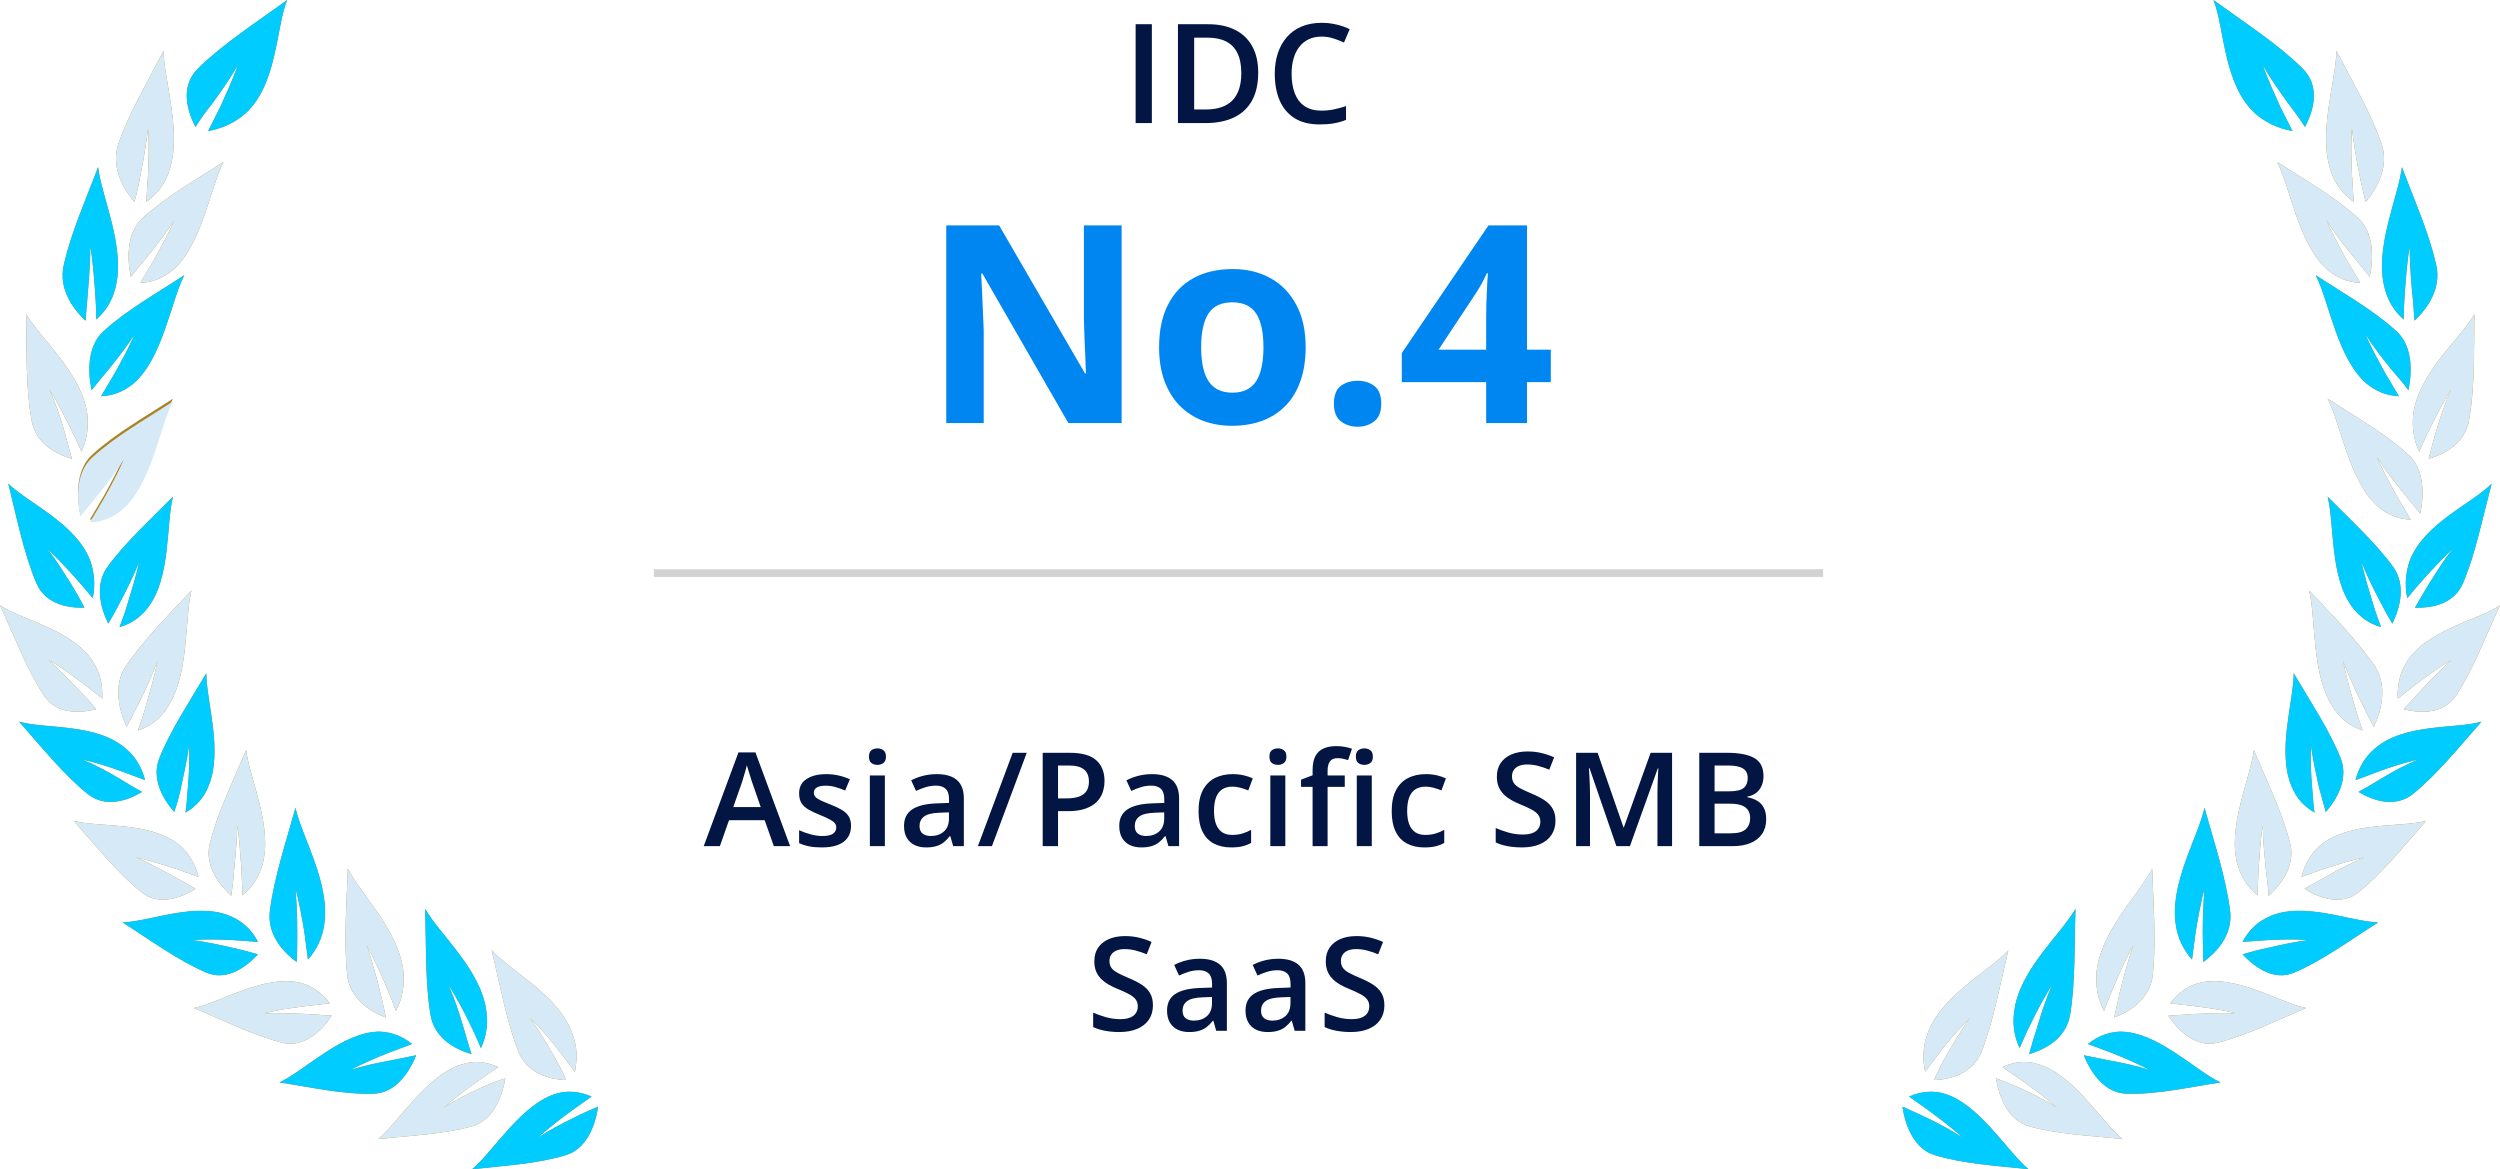 <?xml version="1.0" encoding="UTF-8"?>
<svg xmlns="http://www.w3.org/2000/svg" width="325" height="152" viewBox="0 0 325 152" fill="none">
  <path d="M147.632 16V3.15H149.741V16H147.632ZM163.566 9.452C163.566 10.899 163.297 12.109 162.758 13.082C162.219 14.049 161.437 14.778 160.411 15.271C159.386 15.757 158.149 16 156.702 16H153.134V3.15H157.089C158.419 3.15 159.567 3.391 160.534 3.871C161.501 4.346 162.248 5.052 162.775 5.989C163.303 6.921 163.566 8.075 163.566 9.452ZM161.369 9.514C161.369 8.459 161.202 7.592 160.868 6.912C160.54 6.232 160.054 5.729 159.409 5.4C158.771 5.066 157.982 4.899 157.045 4.899H155.243V14.233H156.737C158.29 14.233 159.45 13.838 160.218 13.047C160.985 12.256 161.369 11.078 161.369 9.514ZM171.811 4.759C171.195 4.759 170.645 4.87 170.158 5.093C169.678 5.315 169.271 5.638 168.937 6.06C168.603 6.476 168.348 6.982 168.172 7.58C167.996 8.172 167.908 8.84 167.908 9.584C167.908 10.58 168.049 11.438 168.33 12.159C168.611 12.874 169.039 13.425 169.613 13.812C170.188 14.192 170.914 14.383 171.793 14.383C172.338 14.383 172.868 14.33 173.384 14.225C173.899 14.119 174.433 13.976 174.983 13.794V15.587C174.462 15.792 173.935 15.941 173.401 16.035C172.868 16.129 172.253 16.176 171.556 16.176C170.243 16.176 169.153 15.903 168.286 15.358C167.425 14.813 166.78 14.046 166.353 13.056C165.931 12.065 165.72 10.905 165.72 9.575C165.72 8.603 165.854 7.712 166.124 6.903C166.394 6.095 166.786 5.397 167.302 4.812C167.817 4.22 168.453 3.766 169.209 3.449C169.971 3.127 170.841 2.966 171.819 2.966C172.464 2.966 173.097 3.039 173.718 3.186C174.345 3.326 174.925 3.528 175.458 3.792L174.72 5.532C174.274 5.321 173.809 5.14 173.322 4.987C172.836 4.835 172.332 4.759 171.811 4.759Z" fill="#031543"></path>
  <path d="M145.812 55H138.887L127.707 35.559H127.549C127.596 36.367 127.637 37.182 127.672 38.002C127.707 38.822 127.742 39.643 127.777 40.463C127.812 41.272 127.848 42.086 127.883 42.906V55H123.014V29.301H129.887L141.049 48.549H141.172C141.148 47.752 141.119 46.961 141.084 46.176C141.049 45.391 141.014 44.605 140.979 43.82C140.955 43.035 140.932 42.25 140.908 41.465V29.301H145.812V55ZM169.736 45.139C169.736 46.779 169.514 48.232 169.068 49.498C168.635 50.764 167.996 51.836 167.152 52.715C166.32 53.582 165.312 54.238 164.129 54.684C162.957 55.129 161.633 55.352 160.156 55.352C158.773 55.352 157.502 55.129 156.342 54.684C155.193 54.238 154.191 53.582 153.336 52.715C152.492 51.836 151.836 50.764 151.367 49.498C150.91 48.232 150.682 46.779 150.682 45.139C150.682 42.959 151.068 41.113 151.842 39.602C152.615 38.09 153.717 36.941 155.146 36.156C156.576 35.371 158.281 34.978 160.262 34.978C162.102 34.978 163.73 35.371 165.148 36.156C166.578 36.941 167.697 38.09 168.506 39.602C169.326 41.113 169.736 42.959 169.736 45.139ZM156.148 45.139C156.148 46.428 156.289 47.512 156.57 48.391C156.852 49.27 157.291 49.932 157.889 50.377C158.486 50.822 159.266 51.045 160.227 51.045C161.176 51.045 161.943 50.822 162.529 50.377C163.127 49.932 163.561 49.27 163.83 48.391C164.111 47.512 164.252 46.428 164.252 45.139C164.252 43.838 164.111 42.76 163.83 41.904C163.561 41.037 163.127 40.387 162.529 39.953C161.932 39.52 161.152 39.303 160.191 39.303C158.773 39.303 157.742 39.789 157.098 40.762C156.465 41.734 156.148 43.193 156.148 45.139ZM173.41 52.486C173.41 51.385 173.709 50.611 174.307 50.166C174.916 49.721 175.648 49.498 176.504 49.498C177.336 49.498 178.051 49.721 178.648 50.166C179.258 50.611 179.562 51.385 179.562 52.486C179.562 53.541 179.258 54.303 178.648 54.772C178.051 55.24 177.336 55.475 176.504 55.475C175.648 55.475 174.916 55.24 174.307 54.772C173.709 54.303 173.41 53.541 173.41 52.486ZM201.605 49.674H198.512V55H193.203V49.674H182.234V45.895L193.502 29.301H198.512V45.455H201.605V49.674ZM193.203 45.455V41.096C193.203 40.685 193.209 40.199 193.221 39.637C193.244 39.074 193.268 38.512 193.291 37.949C193.314 37.387 193.338 36.889 193.361 36.455C193.396 36.01 193.42 35.699 193.432 35.523H193.291C193.068 36.004 192.834 36.473 192.588 36.93C192.342 37.375 192.055 37.844 191.727 38.336L187.016 45.455H193.203Z" fill="#0086F1"></path>
  <line x1="85" y1="74.5" x2="237" y2="74.5" stroke="#D2D2D2"></line>
  <path d="M100.598 110L99.41 106.63H94.77L93.583 110H91.483L95.999 97.814H98.207L102.714 110H100.598ZM98.896 104.92L97.742 101.6C97.698 101.456 97.634 101.254 97.551 100.994C97.468 100.728 97.385 100.46 97.302 100.188C97.219 99.912 97.15 99.679 97.095 99.491C97.039 99.718 96.97 99.973 96.887 100.255C96.81 100.532 96.732 100.792 96.655 101.035C96.583 101.279 96.527 101.467 96.489 101.6L95.326 104.92H98.896ZM110.633 107.377C110.633 107.98 110.486 108.489 110.193 108.904C109.9 109.319 109.471 109.635 108.906 109.851C108.347 110.061 107.661 110.166 106.848 110.166C106.206 110.166 105.652 110.119 105.188 110.025C104.728 109.936 104.294 109.798 103.884 109.61V107.925C104.321 108.13 104.811 108.307 105.354 108.456C105.901 108.605 106.419 108.68 106.906 108.68C107.548 108.68 108.01 108.581 108.292 108.381C108.574 108.177 108.715 107.905 108.715 107.568C108.715 107.369 108.657 107.192 108.541 107.037C108.43 106.876 108.22 106.713 107.91 106.547C107.606 106.375 107.158 106.171 106.565 105.933C105.984 105.7 105.495 105.468 105.096 105.235C104.698 105.003 104.396 104.723 104.191 104.397C103.987 104.065 103.884 103.642 103.884 103.127C103.884 102.313 104.205 101.696 104.847 101.276C105.495 100.85 106.35 100.637 107.412 100.637C107.977 100.637 108.508 100.695 109.006 100.811C109.509 100.922 110.002 101.085 110.483 101.301L109.869 102.77C109.454 102.587 109.036 102.438 108.616 102.322C108.201 102.2 107.777 102.139 107.346 102.139C106.842 102.139 106.458 102.217 106.192 102.372C105.932 102.527 105.802 102.748 105.802 103.036C105.802 103.251 105.865 103.434 105.993 103.583C106.12 103.733 106.339 103.882 106.648 104.032C106.964 104.181 107.401 104.367 107.96 104.588C108.508 104.798 108.981 105.02 109.379 105.252C109.783 105.479 110.093 105.758 110.309 106.09C110.525 106.422 110.633 106.851 110.633 107.377ZM115.032 100.811V110H113.081V100.811H115.032ZM114.069 97.291C114.368 97.291 114.625 97.372 114.841 97.532C115.062 97.693 115.173 97.969 115.173 98.362C115.173 98.75 115.062 99.026 114.841 99.192C114.625 99.353 114.368 99.433 114.069 99.433C113.759 99.433 113.496 99.353 113.28 99.192C113.07 99.026 112.965 98.75 112.965 98.362C112.965 97.969 113.07 97.693 113.28 97.532C113.496 97.372 113.759 97.291 114.069 97.291ZM121.772 100.637C122.934 100.637 123.811 100.894 124.403 101.409C125.001 101.923 125.3 102.726 125.3 103.816V110H123.913L123.54 108.697H123.473C123.213 109.029 122.945 109.303 122.668 109.519C122.392 109.734 122.071 109.895 121.705 110C121.346 110.111 120.906 110.166 120.386 110.166C119.838 110.166 119.348 110.066 118.916 109.867C118.485 109.662 118.144 109.353 117.895 108.938C117.646 108.522 117.522 107.997 117.522 107.36C117.522 106.414 117.873 105.703 118.576 105.227C119.284 104.751 120.352 104.488 121.78 104.438L123.374 104.38V103.899C123.374 103.263 123.224 102.809 122.926 102.538C122.632 102.266 122.217 102.131 121.681 102.131C121.221 102.131 120.776 102.197 120.344 102.33C119.912 102.463 119.492 102.626 119.082 102.82L118.452 101.442C118.9 101.204 119.409 101.01 119.979 100.861C120.554 100.711 121.152 100.637 121.772 100.637ZM123.366 105.609L122.179 105.65C121.205 105.684 120.521 105.85 120.128 106.148C119.735 106.447 119.539 106.857 119.539 107.377C119.539 107.831 119.675 108.163 119.946 108.373C120.217 108.578 120.574 108.68 121.016 108.68C121.692 108.68 122.251 108.489 122.693 108.107C123.141 107.72 123.366 107.153 123.366 106.406V105.609ZM133.476 97.864L128.952 110H127.126L131.649 97.864H133.476ZM139.078 97.864C140.644 97.864 141.787 98.185 142.507 98.827C143.226 99.469 143.586 100.368 143.586 101.525C143.586 102.051 143.503 102.551 143.337 103.027C143.176 103.498 142.91 103.916 142.54 104.281C142.169 104.64 141.679 104.925 141.07 105.136C140.467 105.346 139.723 105.451 138.838 105.451H137.543V110H135.55V97.864H139.078ZM138.945 99.516H137.543V103.791H138.63C139.255 103.791 139.787 103.719 140.224 103.575C140.661 103.426 140.993 103.191 141.22 102.87C141.447 102.549 141.56 102.125 141.56 101.6C141.56 100.897 141.347 100.374 140.921 100.031C140.501 99.688 139.842 99.516 138.945 99.516ZM149.753 100.637C150.915 100.637 151.792 100.894 152.384 101.409C152.982 101.923 153.281 102.726 153.281 103.816V110H151.894L151.521 108.697H151.454C151.194 109.029 150.926 109.303 150.649 109.519C150.373 109.734 150.052 109.895 149.686 110C149.327 110.111 148.887 110.166 148.367 110.166C147.819 110.166 147.329 110.066 146.897 109.867C146.466 109.662 146.125 109.353 145.876 108.938C145.627 108.522 145.503 107.997 145.503 107.36C145.503 106.414 145.854 105.703 146.557 105.227C147.265 104.751 148.333 104.488 149.761 104.438L151.355 104.38V103.899C151.355 103.263 151.205 102.809 150.907 102.538C150.613 102.266 150.198 102.131 149.661 102.131C149.202 102.131 148.757 102.197 148.325 102.33C147.893 102.463 147.473 102.626 147.063 102.82L146.432 101.442C146.881 101.204 147.39 101.01 147.96 100.861C148.535 100.711 149.133 100.637 149.753 100.637ZM151.347 105.609L150.16 105.65C149.186 105.684 148.502 105.85 148.109 106.148C147.716 106.447 147.52 106.857 147.52 107.377C147.52 107.831 147.655 108.163 147.927 108.373C148.198 108.578 148.555 108.68 148.997 108.68C149.673 108.68 150.231 108.489 150.674 108.107C151.122 107.72 151.347 107.153 151.347 106.406V105.609ZM160.054 110.166C159.185 110.166 158.432 109.997 157.796 109.66C157.16 109.322 156.67 108.805 156.327 108.107C155.984 107.41 155.812 106.525 155.812 105.451C155.812 104.333 156 103.42 156.376 102.712C156.753 102.004 157.273 101.481 157.937 101.143C158.607 100.806 159.373 100.637 160.236 100.637C160.784 100.637 161.279 100.692 161.722 100.803C162.17 100.908 162.549 101.038 162.859 101.193L162.278 102.753C161.941 102.615 161.595 102.499 161.241 102.405C160.887 102.311 160.546 102.264 160.22 102.264C159.683 102.264 159.235 102.383 158.875 102.621C158.521 102.859 158.255 103.213 158.078 103.683C157.907 104.153 157.821 104.737 157.821 105.435C157.821 106.11 157.909 106.68 158.086 107.145C158.264 107.604 158.526 107.952 158.875 108.19C159.224 108.423 159.653 108.539 160.162 108.539C160.665 108.539 161.116 108.478 161.515 108.356C161.913 108.235 162.289 108.077 162.644 107.883V109.577C162.295 109.776 161.921 109.923 161.523 110.017C161.125 110.116 160.635 110.166 160.054 110.166ZM167.092 100.811V110H165.142V100.811H167.092ZM166.13 97.291C166.428 97.291 166.686 97.372 166.902 97.532C167.123 97.693 167.234 97.969 167.234 98.362C167.234 98.75 167.123 99.026 166.902 99.192C166.686 99.353 166.428 99.433 166.13 99.433C165.82 99.433 165.557 99.353 165.341 99.192C165.131 99.026 165.026 98.75 165.026 98.362C165.026 97.969 165.131 97.693 165.341 97.532C165.557 97.372 165.82 97.291 166.13 97.291ZM174.82 102.297H172.587V110H170.637V102.297H169.134V101.359L170.637 100.786V100.147C170.637 99.367 170.758 98.747 171.002 98.288C171.251 97.828 171.605 97.499 172.064 97.3C172.529 97.095 173.083 96.993 173.724 96.993C174.145 96.993 174.53 97.029 174.878 97.101C175.227 97.167 175.52 97.245 175.758 97.333L175.252 98.811C175.064 98.75 174.853 98.694 174.621 98.644C174.388 98.589 174.139 98.561 173.874 98.561C173.431 98.561 173.105 98.7 172.894 98.977C172.69 99.253 172.587 99.657 172.587 100.188V100.811H174.82V102.297ZM178.331 100.811V110H176.381V100.811H178.331ZM177.368 97.291C177.667 97.291 177.925 97.372 178.14 97.532C178.362 97.693 178.472 97.969 178.472 98.362C178.472 98.75 178.362 99.026 178.14 99.192C177.925 99.353 177.667 99.433 177.368 99.433C177.059 99.433 176.796 99.353 176.58 99.192C176.37 99.026 176.264 98.75 176.264 98.362C176.264 97.969 176.37 97.693 176.58 97.532C176.796 97.372 177.059 97.291 177.368 97.291ZM185.163 110.166C184.294 110.166 183.541 109.997 182.905 109.66C182.268 109.322 181.779 108.805 181.436 108.107C181.092 107.41 180.921 106.525 180.921 105.451C180.921 104.333 181.109 103.42 181.485 102.712C181.862 102.004 182.382 101.481 183.046 101.143C183.715 100.806 184.482 100.637 185.345 100.637C185.893 100.637 186.388 100.692 186.831 100.803C187.279 100.908 187.658 101.038 187.968 101.193L187.387 102.753C187.05 102.615 186.704 102.499 186.35 102.405C185.995 102.311 185.655 102.264 185.329 102.264C184.792 102.264 184.344 102.383 183.984 102.621C183.63 102.859 183.364 103.213 183.187 103.683C183.015 104.153 182.93 104.737 182.93 105.435C182.93 106.11 183.018 106.68 183.195 107.145C183.372 107.604 183.635 107.952 183.984 108.19C184.333 108.423 184.761 108.539 185.27 108.539C185.774 108.539 186.225 108.478 186.624 108.356C187.022 108.235 187.398 108.077 187.752 107.883V109.577C187.404 109.776 187.03 109.923 186.632 110.017C186.233 110.116 185.744 110.166 185.163 110.166ZM202.212 106.696C202.212 107.416 202.035 108.035 201.68 108.556C201.332 109.076 200.828 109.474 200.17 109.751C199.517 110.028 198.736 110.166 197.829 110.166C197.386 110.166 196.963 110.141 196.559 110.091C196.155 110.042 195.773 109.97 195.413 109.875C195.059 109.776 194.735 109.657 194.442 109.519V107.643C194.935 107.858 195.485 108.055 196.094 108.232C196.703 108.403 197.323 108.489 197.953 108.489C198.468 108.489 198.894 108.423 199.232 108.29C199.575 108.152 199.829 107.958 199.995 107.709C200.161 107.454 200.244 107.158 200.244 106.821C200.244 106.461 200.148 106.157 199.954 105.908C199.76 105.659 199.467 105.432 199.074 105.227C198.687 105.017 198.2 104.793 197.613 104.555C197.215 104.394 196.833 104.212 196.468 104.007C196.108 103.802 195.787 103.561 195.505 103.285C195.222 103.008 194.998 102.681 194.832 102.305C194.672 101.923 194.592 101.475 194.592 100.96C194.592 100.274 194.755 99.688 195.081 99.201C195.413 98.714 195.878 98.34 196.476 98.08C197.079 97.82 197.782 97.69 198.584 97.69C199.221 97.69 199.818 97.756 200.377 97.889C200.942 98.022 201.495 98.21 202.037 98.454L201.407 100.056C200.909 99.851 200.424 99.688 199.954 99.566C199.489 99.444 199.013 99.383 198.526 99.383C198.106 99.383 197.749 99.447 197.455 99.574C197.162 99.701 196.938 99.881 196.783 100.114C196.634 100.341 196.559 100.612 196.559 100.927C196.559 101.281 196.645 101.58 196.816 101.824C196.993 102.062 197.264 102.28 197.63 102.479C198 102.679 198.476 102.9 199.057 103.144C199.727 103.42 200.294 103.711 200.759 104.015C201.229 104.319 201.589 104.685 201.838 105.111C202.087 105.531 202.212 106.06 202.212 106.696ZM210.13 110L206.636 99.865H206.561C206.578 100.092 206.597 100.402 206.619 100.794C206.641 101.187 206.661 101.608 206.677 102.056C206.694 102.504 206.702 102.933 206.702 103.343V110H204.893V97.864H207.69L211.052 107.551H211.102L214.58 97.864H217.369V110H215.468V103.243C215.468 102.872 215.473 102.471 215.484 102.04C215.501 101.608 215.518 101.198 215.534 100.811C215.556 100.424 215.573 100.114 215.584 99.881H215.518L211.89 110H210.13ZM220.904 97.864H224.515C226.081 97.864 227.263 98.091 228.06 98.545C228.857 98.999 229.255 99.782 229.255 100.894C229.255 101.359 229.172 101.779 229.006 102.156C228.845 102.527 228.61 102.834 228.3 103.077C227.991 103.315 227.609 103.476 227.155 103.559V103.642C227.625 103.725 228.043 103.871 228.408 104.082C228.779 104.292 229.07 104.593 229.28 104.986C229.496 105.379 229.604 105.888 229.604 106.514C229.604 107.255 229.427 107.886 229.072 108.406C228.724 108.926 228.223 109.322 227.57 109.593C226.922 109.864 226.153 110 225.262 110H220.904V97.864ZM222.897 102.87H224.806C225.708 102.87 226.333 102.723 226.682 102.43C227.03 102.136 227.205 101.708 227.205 101.143C227.205 100.568 226.997 100.153 226.582 99.898C226.173 99.643 225.52 99.516 224.623 99.516H222.897V102.87ZM222.897 104.48V108.332H224.997C225.926 108.332 226.579 108.152 226.956 107.792C227.332 107.432 227.52 106.945 227.52 106.331C227.52 105.955 227.434 105.628 227.263 105.352C227.097 105.075 226.823 104.862 226.441 104.712C226.059 104.557 225.545 104.48 224.897 104.48H222.897ZM149.882 130.696C149.882 131.416 149.705 132.035 149.35 132.556C149.002 133.076 148.498 133.474 147.84 133.751C147.187 134.028 146.406 134.166 145.499 134.166C145.056 134.166 144.633 134.141 144.229 134.091C143.825 134.042 143.443 133.97 143.083 133.875C142.729 133.776 142.405 133.657 142.112 133.519V131.643C142.605 131.858 143.155 132.055 143.764 132.232C144.373 132.403 144.992 132.489 145.623 132.489C146.138 132.489 146.564 132.423 146.902 132.29C147.245 132.152 147.499 131.958 147.665 131.709C147.831 131.454 147.914 131.158 147.914 130.821C147.914 130.461 147.817 130.157 147.624 129.908C147.43 129.659 147.137 129.432 146.744 129.227C146.357 129.017 145.87 128.793 145.283 128.555C144.885 128.394 144.503 128.212 144.137 128.007C143.778 127.802 143.457 127.561 143.175 127.285C142.892 127.008 142.668 126.681 142.502 126.305C142.342 125.923 142.261 125.475 142.261 124.96C142.261 124.274 142.425 123.688 142.751 123.201C143.083 122.714 143.548 122.34 144.146 122.08C144.749 121.82 145.452 121.69 146.254 121.69C146.891 121.69 147.488 121.756 148.047 121.889C148.612 122.022 149.165 122.21 149.707 122.454L149.076 124.056C148.578 123.851 148.094 123.688 147.624 123.566C147.159 123.444 146.683 123.383 146.196 123.383C145.775 123.383 145.419 123.447 145.125 123.574C144.832 123.701 144.608 123.881 144.453 124.114C144.303 124.341 144.229 124.612 144.229 124.927C144.229 125.281 144.315 125.58 144.486 125.824C144.663 126.062 144.934 126.28 145.3 126.479C145.67 126.679 146.146 126.9 146.727 127.144C147.397 127.42 147.964 127.711 148.429 128.015C148.899 128.319 149.259 128.685 149.508 129.111C149.757 129.531 149.882 130.06 149.882 130.696ZM155.966 124.637C157.128 124.637 158.005 124.894 158.597 125.409C159.195 125.923 159.494 126.726 159.494 127.816V134H158.107L157.734 132.697H157.667C157.407 133.029 157.139 133.303 156.862 133.519C156.586 133.734 156.265 133.895 155.899 134C155.54 134.111 155.1 134.166 154.58 134.166C154.032 134.166 153.542 134.066 153.11 133.867C152.679 133.662 152.338 133.353 152.089 132.938C151.84 132.522 151.716 131.997 151.716 131.36C151.716 130.414 152.067 129.703 152.77 129.227C153.478 128.751 154.546 128.488 155.974 128.438L157.568 128.38V127.899C157.568 127.263 157.418 126.809 157.12 126.538C156.826 126.266 156.411 126.131 155.874 126.131C155.415 126.131 154.97 126.197 154.538 126.33C154.106 126.463 153.686 126.626 153.276 126.82L152.645 125.442C153.094 125.204 153.603 125.01 154.173 124.861C154.748 124.711 155.346 124.637 155.966 124.637ZM157.559 129.609L156.372 129.65C155.399 129.684 154.715 129.85 154.322 130.148C153.929 130.447 153.733 130.857 153.733 131.377C153.733 131.831 153.868 132.163 154.14 132.373C154.411 132.578 154.768 132.68 155.21 132.68C155.886 132.68 156.444 132.489 156.887 132.107C157.335 131.72 157.559 131.153 157.559 130.406V129.609ZM166.167 124.637C167.329 124.637 168.206 124.894 168.798 125.409C169.396 125.923 169.695 126.726 169.695 127.816V134H168.309L167.935 132.697H167.869C167.609 133.029 167.34 133.303 167.064 133.519C166.787 133.734 166.466 133.895 166.101 134C165.741 134.111 165.301 134.166 164.781 134.166C164.233 134.166 163.743 134.066 163.312 133.867C162.88 133.662 162.54 133.353 162.291 132.938C162.042 132.522 161.917 131.997 161.917 131.36C161.917 130.414 162.268 129.703 162.971 129.227C163.68 128.751 164.748 128.488 166.175 128.438L167.769 128.38V127.899C167.769 127.263 167.62 126.809 167.321 126.538C167.028 126.266 166.613 126.131 166.076 126.131C165.616 126.131 165.171 126.197 164.739 126.33C164.308 126.463 163.887 126.626 163.478 126.82L162.847 125.442C163.295 125.204 163.804 125.01 164.374 124.861C164.95 124.711 165.547 124.637 166.167 124.637ZM167.761 129.609L166.574 129.65C165.6 129.684 164.916 129.85 164.524 130.148C164.131 130.447 163.934 130.857 163.934 131.377C163.934 131.831 164.07 132.163 164.341 132.373C164.612 132.578 164.969 132.68 165.412 132.68C166.087 132.68 166.646 132.489 167.088 132.107C167.537 131.72 167.761 131.153 167.761 130.406V129.609ZM179.971 130.696C179.971 131.416 179.794 132.035 179.44 132.556C179.091 133.076 178.587 133.474 177.929 133.751C177.276 134.028 176.496 134.166 175.588 134.166C175.145 134.166 174.722 134.141 174.318 134.091C173.914 134.042 173.532 133.97 173.173 133.875C172.818 133.776 172.495 133.657 172.201 133.519V131.643C172.694 131.858 173.245 132.055 173.853 132.232C174.462 132.403 175.082 132.489 175.713 132.489C176.227 132.489 176.653 132.423 176.991 132.29C177.334 132.152 177.589 131.958 177.755 131.709C177.921 131.454 178.004 131.158 178.004 130.821C178.004 130.461 177.907 130.157 177.713 129.908C177.519 129.659 177.226 129.432 176.833 129.227C176.446 129.017 175.959 128.793 175.372 128.555C174.974 128.394 174.592 128.212 174.227 128.007C173.867 127.802 173.546 127.561 173.264 127.285C172.982 127.008 172.758 126.681 172.592 126.305C172.431 125.923 172.351 125.475 172.351 124.96C172.351 124.274 172.514 123.688 172.841 123.201C173.173 122.714 173.637 122.34 174.235 122.08C174.838 121.82 175.541 121.69 176.343 121.69C176.98 121.69 177.578 121.756 178.136 121.889C178.701 122.022 179.254 122.21 179.797 122.454L179.166 124.056C178.668 123.851 178.183 123.688 177.713 123.566C177.248 123.444 176.772 123.383 176.285 123.383C175.865 123.383 175.508 123.447 175.215 123.574C174.921 123.701 174.697 123.881 174.542 124.114C174.393 124.341 174.318 124.612 174.318 124.927C174.318 125.281 174.404 125.58 174.575 125.824C174.753 126.062 175.024 126.28 175.389 126.479C175.76 126.679 176.236 126.9 176.817 127.144C177.486 127.42 178.053 127.711 178.518 128.015C178.989 128.319 179.348 128.685 179.597 129.111C179.846 129.531 179.971 130.06 179.971 130.696Z" fill="#031543"></path>
  <path d="M71.956 137.184C71.029 135.572 70.024 133.883 68.942 132.347C70.256 133.652 71.493 135.111 72.652 136.57C73.348 137.491 74.043 138.412 74.739 139.333C75.125 137.491 74.971 135.879 74.43 134.42C72.652 129.353 66.469 126.359 63.918 123.519C65 128.048 65.851 132.808 67.396 136.723C68.478 139.41 71.183 140.331 73.579 140.408C73.193 139.333 72.575 138.258 71.956 137.184Z" fill="#AC8320"></path>
  <path d="M60.208 133.422C59.667 131.58 59.049 129.737 58.276 127.972C59.281 129.584 60.208 131.273 61.059 133.038C61.599 134.113 62.063 135.188 62.527 136.262C63.3 134.574 63.455 132.962 63.223 131.426C62.527 126.052 57.194 121.523 55.262 118.145C55.416 122.828 55.262 127.665 55.957 131.887C56.421 134.804 58.894 136.339 61.29 137.03C60.904 135.879 60.595 134.65 60.208 133.422Z" fill="#AC8320"></path>
  <path d="M49.31 128.509C48.847 126.667 48.306 124.747 47.688 122.905C48.615 124.594 49.388 126.36 50.161 128.125C50.624 129.2 51.088 130.352 51.475 131.426C52.325 129.814 52.557 128.202 52.479 126.667C52.093 121.216 46.992 116.38 45.214 112.925C45.06 117.608 44.673 122.444 45.137 126.743C45.446 129.661 47.842 131.426 50.161 132.271C49.929 131.042 49.62 129.737 49.31 128.509Z" fill="#AC8320"></path>
  <path d="M38.645 121.293C38.645 119.374 38.567 117.378 38.413 115.459C38.877 117.301 39.263 119.297 39.572 121.216C39.727 122.368 39.881 123.596 40.036 124.747C41.195 123.442 41.891 121.907 42.123 120.372C43.05 114.998 39.263 108.857 38.413 105.018C37.176 109.471 35.63 114.077 35.089 118.376C34.703 121.293 36.558 123.596 38.567 125.055C38.645 123.826 38.645 122.521 38.645 121.293Z" fill="#AC8320"></path>
  <path d="M30.452 112.925C30.607 111.083 30.838 109.24 30.838 107.321C31.148 109.164 31.225 111.083 31.38 112.925C31.457 114.077 31.457 115.228 31.534 116.38C32.848 115.305 33.621 114 34.085 112.541C35.553 107.628 32.462 101.257 31.998 97.495C30.297 101.564 28.288 105.632 27.283 109.624C26.588 112.311 28.211 114.768 30.066 116.457C30.22 115.382 30.375 114.153 30.452 112.925Z" fill="#AC8320"></path>
  <path d="M23.573 102.178C23.959 100.412 24.346 98.646 24.578 96.881C24.655 98.723 24.578 100.566 24.423 102.331C24.346 103.406 24.269 104.558 24.114 105.632C25.583 104.788 26.51 103.636 27.051 102.331C29.061 97.725 26.819 91.2 26.819 87.515C24.655 91.2 22.182 94.885 20.713 98.57C19.709 101.103 21.023 103.713 22.646 105.556C23.032 104.481 23.341 103.329 23.573 102.178Z" fill="#AC8320"></path>
  <path d="M18.163 91.2C19.013 89.511 19.786 87.745 20.482 85.903C20.095 87.822 19.554 89.741 19.013 91.584C18.704 92.735 18.318 93.887 17.931 94.962C19.554 94.424 20.714 93.503 21.564 92.275C24.655 88.052 23.96 80.606 24.887 76.768C21.873 79.992 18.627 83.216 16.308 86.671C14.762 89.05 15.381 92.121 16.463 94.501C17.004 93.426 17.622 92.275 18.163 91.2Z" fill="#AC8320"></path>
  <path d="M15.767 77.996C16.617 76.384 17.39 74.772 18.086 73.083C17.699 74.849 17.158 76.614 16.617 78.38C16.308 79.455 15.922 80.529 15.535 81.527C17.158 81.067 18.318 80.145 19.168 79.071C22.259 75.156 21.564 68.17 22.491 64.562C19.477 67.632 16.231 70.549 13.912 73.774C12.366 76 12.985 78.841 14.067 81.067C14.685 80.069 15.226 79.071 15.767 77.996Z" fill="#AC8320"></path>
  <path d="M12.753 63.947C13.912 62.489 15.071 61.03 16.076 59.418C15.303 61.184 14.376 62.873 13.448 64.562C12.83 65.56 12.289 66.558 11.671 67.555C13.371 67.479 14.685 66.865 15.844 65.943C19.709 62.642 20.713 55.273 22.491 51.818C18.859 54.198 14.994 56.347 11.98 59.111C9.97 60.953 9.893 64.101 10.434 66.788C11.207 65.867 11.98 64.869 12.753 63.947Z" fill="#AC8320"></path>
  <path d="M14.221 47.903C15.38 46.444 16.54 44.986 17.545 43.374C16.772 45.139 15.844 46.828 14.917 48.517C14.299 49.515 13.757 50.513 13.139 51.511C14.839 51.434 16.153 50.82 17.313 49.899C21.177 46.598 22.182 39.228 23.96 35.774C20.327 38.154 16.463 40.303 13.448 43.067C11.439 44.909 11.361 48.057 11.902 50.743C12.675 49.745 13.448 48.824 14.221 47.903Z" fill="#AC8320"></path>
  <path d="M19.322 33.164C20.482 31.705 21.641 30.246 22.646 28.634C21.873 30.4 20.945 32.089 20.018 33.778C19.4 34.776 18.859 35.774 18.24 36.772C19.941 36.695 21.255 36.081 22.414 35.16C26.278 31.858 27.283 24.489 29.061 21.034C25.428 23.414 21.564 25.564 18.549 28.327C16.54 30.17 16.463 33.317 17.004 36.004C17.776 35.006 18.549 34.085 19.322 33.164Z" fill="#AC8320"></path>
  <path d="M27.669 13.358C28.829 11.745 29.988 10.133 30.916 8.444C30.297 10.287 29.447 12.053 28.674 13.818C28.133 14.893 27.592 15.968 27.051 17.042C29.138 16.659 30.684 15.814 31.921 14.739C36.094 10.901 35.862 3.608 37.331 0C33.312 2.917 28.906 5.758 25.737 8.905C23.573 11.055 24.114 14.049 25.428 16.505C26.047 15.43 26.897 14.355 27.669 13.358Z" fill="#AC8320"></path>
  <path d="M74.584 145.321C72.961 146.089 71.415 146.933 69.869 147.931C71.261 146.703 72.729 145.552 74.198 144.477C75.125 143.786 76.052 143.172 76.903 142.558C75.357 141.867 73.888 141.79 72.575 142.097C67.86 143.325 64.227 149.62 61.368 152C65.541 151.539 69.869 151.309 73.579 150.158C76.13 149.39 77.366 146.549 77.753 143.863C76.671 144.323 75.589 144.784 74.584 145.321Z" fill="#AC8320"></path>
  <path d="M62.373 141.483C60.749 142.25 59.126 143.018 57.658 144.016C59.049 142.788 60.517 141.713 61.986 140.638C62.913 140.024 63.841 139.333 64.768 138.719C63.223 138.028 61.754 137.875 60.44 138.258C55.648 139.41 52.016 145.705 49.156 148.085C53.33 147.624 57.658 147.471 61.445 146.396C63.996 145.628 65.232 142.865 65.696 140.178C64.459 140.561 63.377 141.022 62.373 141.483Z" fill="#AC8320"></path>
  <path d="M50.702 137.875C49.001 138.182 47.224 138.566 45.523 139.103C47.146 138.259 48.77 137.568 50.47 136.877C51.475 136.493 52.557 136.109 53.561 135.725C52.248 134.651 50.856 134.19 49.465 134.113C44.596 134.036 39.649 139.18 36.326 140.715C40.422 141.329 44.673 142.327 48.615 142.174C51.243 142.097 53.098 139.717 54.102 137.184C53.02 137.414 51.861 137.644 50.702 137.875Z" fill="#AC8320"></path>
  <path d="M39.649 131.81C37.872 131.733 36.171 131.657 34.394 131.733C36.094 131.273 37.872 131.042 39.649 130.812C40.731 130.659 41.813 130.582 42.896 130.428C41.813 129.046 40.577 128.202 39.263 127.818C34.548 126.513 28.674 130.351 25.196 131.042C29.061 132.654 33.003 134.65 36.79 135.572C39.34 136.186 41.659 134.267 43.127 132.04C41.968 131.964 40.809 131.887 39.649 131.81Z" fill="#AC8320"></path>
  <path d="M30.22 123.212C28.52 122.828 26.819 122.444 25.042 122.214C26.819 122.06 28.597 122.137 30.297 122.214C31.38 122.291 32.462 122.368 33.544 122.444C32.693 120.832 31.534 119.834 30.22 119.22C25.737 117.071 19.477 119.834 15.922 119.911C19.554 122.214 23.187 124.901 26.819 126.436C29.293 127.511 31.766 125.976 33.544 124.056C32.384 123.749 31.302 123.442 30.22 123.212Z" fill="#AC8320"></path>
  <path d="M22.414 113.846C20.868 113.002 19.322 112.158 17.699 111.467C19.399 111.85 21.1 112.388 22.8 112.925C23.805 113.309 24.81 113.616 25.814 114C25.351 112.234 24.501 110.929 23.496 110.008C19.709 106.707 12.985 107.628 9.584 106.707C12.444 109.931 15.303 113.539 18.395 115.996C20.482 117.685 23.264 116.917 25.428 115.535C24.423 114.998 23.419 114.384 22.414 113.846Z" fill="#AC8320"></path>
  <path d="M15.458 101.18C13.912 100.259 12.366 99.414 10.666 98.723C12.366 99.107 14.067 99.644 15.767 100.259C16.772 100.642 17.777 101.026 18.859 101.41C18.395 99.644 17.545 98.339 16.386 97.341C12.521 93.964 5.874 94.808 2.473 93.81C5.41 97.111 8.27 100.719 11.439 103.252C13.603 104.941 16.308 104.25 18.472 102.945C17.468 102.408 16.463 101.794 15.458 101.18Z" fill="#AC8320"></path>
  <path d="M10.125 89.588C8.888 88.283 7.652 86.978 6.338 85.826C7.883 86.671 9.275 87.745 10.743 88.82C11.593 89.511 12.444 90.125 13.294 90.816C13.371 88.974 12.985 87.438 12.212 86.21C9.584 81.834 2.937 80.683 0 78.687C1.855 82.679 3.478 87.055 5.719 90.432C7.265 92.735 10.048 92.812 12.521 92.198C11.748 91.277 10.975 90.432 10.125 89.588Z" fill="#AC8320"></path>
  <path d="M9.197 75.846C8.193 74.311 7.265 72.699 6.106 71.317C7.42 72.545 8.656 73.85 9.893 75.232C10.666 76.077 11.361 76.921 12.057 77.766C12.444 75.923 12.212 74.311 11.748 72.929C9.893 68.016 3.633 65.406 1.082 62.873C2.164 67.248 3.091 71.931 4.715 75.77C5.797 78.38 8.502 79.071 10.975 78.994C10.434 77.919 9.816 76.844 9.197 75.846Z" fill="#AC8320"></path>
  <path d="M8.347 55.964C7.806 54.121 7.188 52.279 6.415 50.59C7.42 52.202 8.27 53.891 9.12 55.58C9.661 56.654 10.125 57.653 10.588 58.727C11.361 57.038 11.516 55.426 11.361 53.891C10.666 48.517 5.333 44.141 3.401 40.84C3.478 45.523 3.323 50.359 4.096 54.582C4.56 57.499 7.033 58.958 9.352 59.648C9.043 58.42 8.656 57.192 8.347 55.964Z" fill="#AC8320"></path>
  <path d="M11.439 37.846C11.593 35.927 11.748 33.931 11.748 32.012C12.057 33.931 12.212 35.927 12.366 37.923C12.444 39.151 12.521 40.303 12.521 41.531C13.835 40.38 14.608 38.998 14.994 37.463C16.385 32.242 13.216 25.64 12.753 21.725C11.13 26.024 9.197 30.323 8.27 34.545C7.652 37.386 9.275 39.996 11.13 41.685C11.207 40.38 11.361 39.075 11.439 37.846Z" fill="#AC8320"></path>
  <path d="M18.317 22.493C18.704 20.574 19.013 18.655 19.245 16.735C19.399 18.731 19.322 20.651 19.245 22.646C19.168 23.875 19.09 25.026 19.013 26.255C20.404 25.257 21.332 24.028 21.873 22.57C23.805 17.58 21.332 10.594 21.255 6.602C19.168 10.671 16.772 14.663 15.38 18.731C14.453 21.495 15.767 24.259 17.467 26.255C17.854 24.95 18.086 23.721 18.317 22.493Z" fill="#AC8320"></path>
  <path d="M253.044 137.184C253.971 135.572 254.976 133.883 256.058 132.347C254.744 133.652 253.508 135.111 252.348 136.57C251.653 137.491 250.957 138.412 250.261 139.333C249.875 137.491 250.03 135.879 250.571 134.42C252.348 129.353 258.531 126.359 261.082 123.519C260 128.048 259.15 132.808 257.604 136.723C256.522 139.41 253.817 140.331 251.421 140.408C251.884 139.333 252.425 138.258 253.044 137.184Z" fill="#AC8320"></path>
  <path d="M264.869 133.422C265.41 131.58 266.028 129.737 266.801 127.972C265.797 129.584 264.869 131.273 264.019 133.038C263.478 134.113 263.014 135.188 262.55 136.262C261.777 134.574 261.623 132.962 261.855 131.426C262.55 126.052 267.883 121.523 269.816 118.145C269.661 122.828 269.816 127.665 269.12 131.887C268.656 134.804 266.183 136.339 263.787 137.03C264.096 135.879 264.483 134.65 264.869 133.422Z" fill="#AC8320"></path>
  <path d="M275.689 128.509C276.153 126.667 276.694 124.747 277.313 122.905C276.385 124.594 275.612 126.36 274.839 128.125C274.376 129.2 273.912 130.352 273.525 131.426C272.675 129.814 272.443 128.202 272.521 126.667C272.907 121.216 278.008 116.38 279.786 112.925C279.94 117.608 280.327 122.444 279.863 126.743C279.554 129.661 277.158 131.426 274.839 132.271C275.148 131.042 275.38 129.737 275.689 128.509Z" fill="#AC8320"></path>
  <path d="M286.355 121.293C286.355 119.374 286.432 117.378 286.587 115.459C286.123 117.301 285.737 119.297 285.428 121.216C285.273 122.368 285.119 123.596 284.964 124.747C283.805 123.442 283.109 121.907 282.877 120.372C281.95 114.998 285.737 108.857 286.587 105.018C287.824 109.471 289.369 114.077 289.91 118.376C290.297 121.293 288.442 123.596 286.432 125.055C286.432 123.826 286.355 122.521 286.355 121.293Z" fill="#AC8320"></path>
  <path d="M294.548 112.925C294.393 111.083 294.161 109.24 294.161 107.321C293.852 109.164 293.775 111.083 293.62 112.925C293.543 114.077 293.543 115.228 293.466 116.38C292.152 115.305 291.379 114 290.915 112.541C289.447 107.628 292.538 101.257 293.002 97.495C294.702 101.564 296.712 105.632 297.717 109.624C298.412 112.311 296.789 114.768 294.934 116.457C294.857 115.382 294.702 114.153 294.548 112.925Z" fill="#AC8320"></path>
  <path d="M301.427 102.178C301.04 100.412 300.654 98.646 300.422 96.881C300.345 98.723 300.422 100.566 300.577 102.331C300.654 103.406 300.731 104.558 300.886 105.632C299.417 104.788 298.49 103.636 297.949 102.331C295.939 97.725 298.181 91.2 298.181 87.515C300.345 91.2 302.818 94.885 304.286 98.57C305.291 101.103 303.977 103.713 302.354 105.556C302.045 104.481 301.736 103.329 301.427 102.178Z" fill="#AC8320"></path>
  <path d="M306.914 91.2C306.064 89.511 305.291 87.745 304.595 85.903C304.982 87.822 305.523 89.741 306.064 91.584C306.373 92.735 306.76 93.887 307.146 94.962C305.523 94.424 304.364 93.503 303.513 92.275C300.422 88.052 301.117 80.606 300.19 76.768C303.204 79.992 306.45 83.216 308.769 86.671C310.315 89.05 309.697 92.121 308.615 94.501C307.996 93.426 307.455 92.275 306.914 91.2Z" fill="#AC8320"></path>
  <path d="M309.31 77.996C308.46 76.384 307.687 74.772 306.992 73.083C307.378 74.849 307.919 76.614 308.46 78.38C308.769 79.455 309.156 80.529 309.542 81.527C307.919 81.067 306.76 80.145 305.91 79.071C302.818 75.156 303.513 68.17 302.586 64.562C305.6 67.632 308.846 70.55 311.165 73.774C312.711 76 312.093 78.841 311.011 81.067C310.392 80.069 309.851 79.071 309.31 77.996Z" fill="#AC8320"></path>
  <path d="M312.324 63.947C311.165 62.489 310.006 61.03 309.001 59.418C309.774 61.184 310.701 62.873 311.629 64.562C312.247 65.56 312.788 66.558 313.407 67.555C311.706 67.479 310.392 66.865 309.233 65.943C305.368 62.642 304.364 55.273 302.586 51.818C306.219 54.198 310.083 56.347 313.097 59.111C315.107 60.953 315.184 64.101 314.643 66.788C313.87 65.867 313.097 64.869 312.324 63.947Z" fill="#AC8320"></path>
  <path d="M310.779 47.903C309.619 46.444 308.46 44.986 307.455 43.374C308.228 45.139 309.156 46.828 310.083 48.517C310.701 49.515 311.242 50.513 311.861 51.511C310.16 51.434 308.846 50.82 307.687 49.899C303.823 46.598 302.818 39.228 301.04 35.774C304.673 38.154 308.537 40.303 311.552 43.067C313.561 44.909 313.638 48.057 313.097 50.743C312.402 49.745 311.552 48.824 310.779 47.903Z" fill="#AC8320"></path>
  <path d="M305.755 33.164C304.596 31.705 303.436 30.246 302.431 28.634C303.204 30.4 304.132 32.089 305.059 33.778C305.678 34.776 306.219 35.774 306.837 36.772C305.137 36.695 303.823 36.081 302.663 35.16C298.799 31.858 297.794 24.489 296.016 21.034C299.649 23.414 303.514 25.564 306.528 28.327C308.537 30.17 308.615 33.317 308.074 36.004C307.301 35.006 306.528 34.085 305.755 33.164Z" fill="#AC8320"></path>
  <path d="M297.408 13.358C296.248 11.745 295.089 10.133 294.161 8.444C294.78 10.287 295.63 12.053 296.403 13.818C296.944 14.893 297.485 15.968 298.026 17.042C295.939 16.659 294.393 15.814 293.157 14.739C288.983 10.901 289.215 3.608 287.746 0C291.765 2.917 296.171 5.758 299.34 8.905C301.504 11.055 300.963 14.049 299.649 16.505C298.953 15.43 298.18 14.355 297.408 13.358Z" fill="#AC8320"></path>
  <path d="M250.493 145.321C252.116 146.089 253.662 146.933 255.208 147.931C253.817 146.703 252.348 145.552 250.88 144.477C249.952 143.786 249.025 143.172 248.174 142.558C249.72 141.867 251.189 141.79 252.503 142.097C257.217 143.325 260.85 149.62 263.71 152C259.536 151.539 255.208 151.309 251.498 150.158C248.947 149.39 247.711 146.549 247.324 143.863C248.329 144.323 249.411 144.784 250.493 145.321Z" fill="#AC8320"></path>
  <path d="M262.705 141.483C264.328 142.25 265.951 143.018 267.42 144.016C266.028 142.788 264.56 141.713 263.091 140.638C262.164 140.024 261.236 139.333 260.309 138.719C261.855 138.028 263.323 137.875 264.637 138.258C269.429 139.41 273.062 145.705 275.921 148.085C271.748 147.624 267.42 147.471 263.71 146.396C261.159 145.628 259.923 142.865 259.459 140.178C260.541 140.561 261.623 141.022 262.705 141.483Z" fill="#AC8320"></path>
  <path d="M274.298 137.875C275.999 138.182 277.776 138.566 279.477 139.103C277.854 138.259 276.23 137.568 274.53 136.877C273.525 136.493 272.443 136.109 271.438 135.725C272.752 134.651 274.144 134.19 275.535 134.113C280.404 134.036 285.351 139.18 288.674 140.715C284.578 141.329 280.327 142.327 276.385 142.174C273.757 142.097 271.902 139.717 270.897 137.184C272.057 137.414 273.139 137.644 274.298 137.875Z" fill="#AC8320"></path>
  <path d="M285.351 131.81C287.128 131.733 288.829 131.657 290.606 131.733C288.906 131.273 287.128 131.042 285.351 130.812C284.269 130.659 283.187 130.582 282.105 130.428C283.187 129.046 284.423 128.202 285.737 127.818C290.452 126.513 296.326 130.351 299.804 131.042C295.939 132.654 291.998 134.65 288.21 135.572C285.66 136.186 283.341 134.267 281.873 132.04C283.109 131.964 284.269 131.887 285.351 131.81Z" fill="#AC8320"></path>
  <path d="M294.857 123.212C296.558 122.828 298.258 122.444 300.036 122.214C298.258 122.06 296.48 122.137 294.78 122.214C293.698 122.291 292.616 122.368 291.534 122.444C292.384 120.832 293.543 119.834 294.857 119.22C299.34 117.071 305.6 119.834 309.156 119.911C305.523 122.214 301.891 124.901 298.258 126.436C295.785 127.511 293.311 125.976 291.534 124.056C292.616 123.749 293.698 123.442 294.857 123.212Z" fill="#AC8320"></path>
  <path d="M302.586 113.846C304.132 113.002 305.678 112.158 307.301 111.467C305.6 111.85 303.9 112.388 302.2 112.925C301.195 113.309 300.19 113.616 299.185 114C299.649 112.234 300.499 110.929 301.504 110.008C305.291 106.707 312.015 107.628 315.416 106.707C312.556 109.931 309.697 113.539 306.605 115.996C304.518 117.685 301.736 116.917 299.572 115.535C300.577 114.998 301.581 114.384 302.586 113.846Z" fill="#AC8320"></path>
  <path d="M309.62 101.18C311.165 100.259 312.711 99.414 314.411 98.723C312.711 99.107 311.011 99.644 309.31 100.259C308.306 100.642 307.301 101.026 306.219 101.41C306.682 99.644 307.533 98.339 308.692 97.341C312.557 93.964 319.203 94.808 322.604 93.81C319.667 97.111 316.807 100.719 313.639 103.252C311.474 104.941 308.769 104.25 306.605 102.945C307.61 102.408 308.615 101.794 309.62 101.18Z" fill="#AC8320"></path>
  <path d="M314.875 89.588C316.112 88.283 317.348 86.978 318.662 85.826C317.117 86.671 315.725 87.745 314.257 88.82C313.407 89.511 312.556 90.125 311.706 90.816C311.629 88.974 312.015 87.438 312.788 86.21C315.416 81.834 322.063 80.683 325 78.687C323.145 82.679 321.522 87.055 319.281 90.432C317.735 92.735 314.952 92.812 312.479 92.198C313.329 91.277 314.102 90.432 314.875 89.588Z" fill="#AC8320"></path>
  <path d="M315.802 75.846C316.807 74.311 317.735 72.699 318.894 71.317C317.58 72.545 316.343 73.85 315.107 75.232C314.334 76.077 313.638 76.921 312.943 77.766C312.556 75.923 312.788 74.311 313.252 72.929C315.107 68.016 321.367 65.483 323.918 62.873C322.758 67.248 321.831 71.931 320.208 75.77C319.126 78.38 316.421 79.071 313.947 78.994C314.566 77.919 315.184 76.844 315.802 75.846Z" fill="#AC8320"></path>
  <path d="M316.73 55.964C317.271 54.121 317.889 52.279 318.662 50.59C317.657 52.202 316.807 53.891 315.957 55.58C315.416 56.654 314.952 57.653 314.488 58.727C313.715 57.038 313.561 55.426 313.716 53.891C314.411 48.517 319.744 44.141 321.676 40.84C321.599 45.523 321.754 50.359 320.981 54.582C320.517 57.499 318.044 58.958 315.725 59.648C316.034 58.42 316.343 57.192 316.73 55.964Z" fill="#AC8320"></path>
  <path d="M313.561 37.846C313.406 35.927 313.252 33.931 313.252 32.012C312.943 33.931 312.788 35.927 312.634 37.923C312.556 39.151 312.479 40.303 312.479 41.531C311.165 40.38 310.392 38.998 310.006 37.463C308.615 32.242 311.783 25.64 312.247 21.725C313.87 26.024 315.802 30.323 316.73 34.545C317.348 37.386 315.725 39.996 313.87 41.685C313.793 40.38 313.716 39.075 313.561 37.846Z" fill="#AC8320"></path>
  <path d="M306.682 22.493C306.296 20.574 305.987 18.655 305.755 16.735C305.6 18.731 305.678 20.651 305.755 22.646C305.832 23.875 305.91 25.026 305.987 26.255C304.596 25.257 303.668 24.028 303.127 22.57C301.195 17.58 303.668 10.594 303.745 6.602C305.832 10.671 308.228 14.663 309.619 18.731C310.547 21.495 309.233 24.259 307.533 26.255C307.223 24.95 306.914 23.721 306.682 22.493Z" fill="#AC8320"></path>
  <path d="M71.956 137.184C71.029 135.572 70.024 133.883 68.942 132.347C70.256 133.652 71.493 135.111 72.652 136.57C73.348 137.491 74.043 138.412 74.739 139.333C75.125 137.491 74.971 135.879 74.43 134.42C72.652 129.353 66.469 126.359 63.918 123.519C65 128.048 65.851 132.808 67.396 136.723C68.478 139.41 71.183 140.331 73.579 140.408C73.193 139.333 72.575 138.258 71.956 137.184Z" fill="#D5E9F6"></path>
  <path d="M60.208 133.422C59.667 131.58 59.049 129.737 58.276 127.972C59.281 129.584 60.208 131.273 61.059 133.038C61.599 134.113 62.063 135.188 62.527 136.262C63.3 134.574 63.455 132.962 63.223 131.426C62.527 126.052 57.194 121.523 55.262 118.145C55.416 122.828 55.262 127.665 55.957 131.887C56.421 134.804 58.894 136.339 61.29 137.03C60.904 135.879 60.595 134.65 60.208 133.422Z" fill="#00CCFF"></path>
  <path d="M49.31 128.509C48.847 126.667 48.306 124.747 47.688 122.905C48.615 124.594 49.388 126.36 50.161 128.125C50.624 129.2 51.088 130.352 51.475 131.426C52.325 129.814 52.557 128.202 52.479 126.667C52.093 121.216 46.992 116.38 45.214 112.925C45.06 117.608 44.673 122.444 45.137 126.743C45.446 129.661 47.842 131.426 50.161 132.271C49.929 131.042 49.62 129.737 49.31 128.509Z" fill="#D5E9F6"></path>
  <path d="M38.645 121.293C38.645 119.374 38.567 117.378 38.413 115.459C38.877 117.301 39.263 119.297 39.572 121.216C39.727 122.368 39.881 123.596 40.036 124.747C41.195 123.442 41.891 121.907 42.123 120.372C43.05 114.998 39.263 108.857 38.413 105.018C37.176 109.471 35.63 114.077 35.089 118.376C34.703 121.293 36.558 123.596 38.567 125.055C38.645 123.826 38.645 122.521 38.645 121.293Z" fill="#00CCFF"></path>
  <path d="M30.452 112.925C30.607 111.083 30.838 109.24 30.838 107.321C31.148 109.164 31.225 111.083 31.38 112.925C31.457 114.077 31.457 115.228 31.534 116.38C32.848 115.305 33.621 114 34.085 112.541C35.553 107.628 32.462 101.257 31.998 97.495C30.297 101.564 28.288 105.632 27.283 109.624C26.588 112.311 28.211 114.768 30.066 116.457C30.22 115.382 30.375 114.153 30.452 112.925Z" fill="#D5E9F6"></path>
  <path d="M23.573 102.178C23.959 100.412 24.346 98.646 24.578 96.881C24.655 98.723 24.578 100.566 24.423 102.331C24.346 103.406 24.269 104.558 24.114 105.632C25.583 104.788 26.51 103.636 27.051 102.331C29.061 97.725 26.819 91.2 26.819 87.515C24.655 91.2 22.182 94.885 20.713 98.57C19.709 101.103 21.023 103.713 22.646 105.556C23.032 104.481 23.341 103.329 23.573 102.178Z" fill="#00CCFF"></path>
  <path d="M18.163 91.2C19.013 89.511 19.786 87.745 20.482 85.903C20.095 87.822 19.554 89.741 19.013 91.584C18.704 92.735 18.318 93.887 17.931 94.962C19.554 94.424 20.714 93.503 21.564 92.275C24.655 88.052 23.96 80.606 24.887 76.768C21.873 79.992 18.627 83.216 16.308 86.671C14.762 89.05 15.381 92.121 16.463 94.501C17.004 93.426 17.622 92.275 18.163 91.2Z" fill="#D5E9F6"></path>
  <path d="M15.767 77.996C16.617 76.384 17.39 74.772 18.086 73.083C17.699 74.849 17.158 76.614 16.617 78.38C16.308 79.455 15.922 80.529 15.535 81.527C17.158 81.067 18.318 80.145 19.168 79.071C22.259 75.156 21.564 68.17 22.491 64.562C19.477 67.632 16.231 70.549 13.912 73.774C12.366 76 12.985 78.841 14.067 81.067C14.685 80.069 15.226 79.071 15.767 77.996Z" fill="#00CCFF"></path>
  <path d="M12.753 64.312C13.912 62.853 15.072 61.395 16.076 59.782C15.303 61.548 14.376 63.237 13.448 64.926C12.83 65.924 12.289 66.922 11.671 67.92C13.371 67.843 14.685 67.229 15.844 66.308C19.709 63.007 20.714 55.637 22.491 52.182C18.859 54.562 14.994 56.712 11.98 59.475C9.97 61.318 9.893 64.465 10.434 67.152C11.207 66.231 11.98 65.233 12.753 64.312Z" fill="#D5E9F6"></path>
  <path d="M14.221 47.903C15.38 46.444 16.54 44.986 17.545 43.374C16.772 45.139 15.844 46.828 14.917 48.517C14.299 49.515 13.757 50.513 13.139 51.511C14.839 51.434 16.153 50.82 17.313 49.899C21.177 46.598 22.182 39.228 23.96 35.774C20.327 38.154 16.463 40.303 13.448 43.067C11.439 44.909 11.361 48.057 11.902 50.743C12.675 49.745 13.448 48.824 14.221 47.903Z" fill="#00CCFF"></path>
  <path d="M19.322 33.164C20.482 31.705 21.641 30.246 22.646 28.634C21.873 30.4 20.945 32.089 20.018 33.778C19.4 34.776 18.859 35.774 18.24 36.772C19.941 36.695 21.255 36.081 22.414 35.16C26.278 31.858 27.283 24.489 29.061 21.034C25.428 23.414 21.564 25.564 18.549 28.327C16.54 30.17 16.463 33.317 17.004 36.004C17.776 35.006 18.549 34.085 19.322 33.164Z" fill="#D5E9F6"></path>
  <path d="M27.669 13.358C28.829 11.745 29.988 10.133 30.916 8.444C30.297 10.287 29.447 12.053 28.674 13.818C28.133 14.893 27.592 15.968 27.051 17.042C29.138 16.659 30.684 15.814 31.921 14.739C36.094 10.901 35.862 3.608 37.331 0C33.312 2.917 28.906 5.758 25.737 8.905C23.573 11.055 24.114 14.049 25.428 16.505C26.047 15.43 26.897 14.355 27.669 13.358Z" fill="#00CCFF"></path>
  <path d="M74.584 145.321C72.961 146.089 71.415 146.933 69.869 147.931C71.261 146.703 72.729 145.552 74.198 144.477C75.125 143.786 76.052 143.172 76.903 142.558C75.357 141.867 73.888 141.79 72.575 142.097C67.86 143.325 64.227 149.62 61.368 152C65.541 151.539 69.869 151.309 73.579 150.158C76.13 149.39 77.366 146.549 77.753 143.863C76.671 144.323 75.589 144.784 74.584 145.321Z" fill="#00CCFF"></path>
  <path d="M62.373 141.483C60.749 142.25 59.126 143.018 57.658 144.016C59.049 142.788 60.517 141.713 61.986 140.638C62.913 140.024 63.841 139.333 64.768 138.719C63.223 138.028 61.754 137.875 60.44 138.258C55.648 139.41 52.016 145.705 49.156 148.085C53.33 147.624 57.658 147.471 61.445 146.396C63.996 145.628 65.232 142.865 65.696 140.178C64.459 140.561 63.377 141.022 62.373 141.483Z" fill="#D5E9F6"></path>
  <path d="M50.702 137.875C49.001 138.182 47.224 138.566 45.523 139.103C47.146 138.259 48.77 137.568 50.47 136.877C51.475 136.493 52.557 136.109 53.561 135.725C52.248 134.651 50.856 134.19 49.465 134.113C44.596 134.036 39.649 139.18 36.326 140.715C40.422 141.329 44.673 142.327 48.615 142.174C51.243 142.097 53.098 139.717 54.102 137.184C53.02 137.414 51.861 137.644 50.702 137.875Z" fill="#00CCFF"></path>
  <path d="M39.649 131.81C37.872 131.733 36.171 131.657 34.394 131.733C36.094 131.273 37.872 131.042 39.649 130.812C40.731 130.659 41.813 130.582 42.896 130.428C41.813 129.046 40.577 128.202 39.263 127.818C34.548 126.513 28.674 130.351 25.196 131.042C29.061 132.654 33.003 134.65 36.79 135.572C39.34 136.186 41.659 134.267 43.127 132.04C41.968 131.964 40.809 131.887 39.649 131.81Z" fill="#D5E9F6"></path>
  <path d="M30.22 123.212C28.52 122.828 26.819 122.444 25.042 122.214C26.819 122.06 28.597 122.137 30.297 122.214C31.38 122.291 32.462 122.368 33.544 122.444C32.693 120.832 31.534 119.834 30.22 119.22C25.737 117.071 19.477 119.834 15.922 119.911C19.554 122.214 23.187 124.901 26.819 126.436C29.293 127.511 31.766 125.976 33.544 124.056C32.384 123.749 31.302 123.442 30.22 123.212Z" fill="#00CCFF"></path>
  <path d="M22.414 113.846C20.868 113.002 19.322 112.158 17.699 111.467C19.399 111.85 21.1 112.388 22.8 112.925C23.805 113.309 24.81 113.616 25.814 114C25.351 112.234 24.501 110.929 23.496 110.008C19.709 106.707 12.985 107.628 9.584 106.707C12.444 109.931 15.303 113.539 18.395 115.996C20.482 117.685 23.264 116.917 25.428 115.535C24.423 114.998 23.419 114.384 22.414 113.846Z" fill="#D5E9F6"></path>
  <path d="M15.458 101.18C13.912 100.259 12.366 99.414 10.666 98.723C12.366 99.107 14.067 99.644 15.767 100.259C16.772 100.642 17.777 101.026 18.859 101.41C18.395 99.644 17.545 98.339 16.386 97.341C12.521 93.964 5.874 94.808 2.473 93.81C5.41 97.111 8.27 100.719 11.439 103.252C13.603 104.941 16.308 104.25 18.472 102.945C17.468 102.408 16.463 101.794 15.458 101.18Z" fill="#00CCFF"></path>
  <path d="M10.125 89.588C8.888 88.283 7.652 86.978 6.338 85.826C7.883 86.671 9.275 87.745 10.743 88.82C11.593 89.511 12.444 90.125 13.294 90.816C13.371 88.974 12.985 87.438 12.212 86.21C9.584 81.834 2.937 80.683 0 78.687C1.855 82.679 3.478 87.055 5.719 90.432C7.265 92.735 10.048 92.812 12.521 92.198C11.748 91.277 10.975 90.432 10.125 89.588Z" fill="#D5E9F6"></path>
  <path d="M9.197 75.846C8.193 74.311 7.265 72.699 6.106 71.317C7.42 72.545 8.656 73.85 9.893 75.232C10.666 76.077 11.361 76.921 12.057 77.766C12.444 75.923 12.212 74.311 11.748 72.929C9.893 68.016 3.633 65.406 1.082 62.873C2.164 67.248 3.091 71.931 4.715 75.77C5.797 78.38 8.502 79.071 10.975 78.994C10.434 77.919 9.816 76.844 9.197 75.846Z" fill="#00CCFF"></path>
  <path d="M8.347 55.964C7.806 54.121 7.188 52.279 6.415 50.59C7.42 52.202 8.27 53.891 9.12 55.58C9.661 56.654 10.125 57.653 10.588 58.727C11.361 57.038 11.516 55.426 11.361 53.891C10.666 48.517 5.333 44.141 3.401 40.84C3.478 45.523 3.323 50.359 4.096 54.582C4.56 57.499 7.033 58.958 9.352 59.648C9.043 58.42 8.656 57.192 8.347 55.964Z" fill="#D5E9F6"></path>
  <path d="M11.439 37.846C11.593 35.927 11.748 33.931 11.748 32.012C12.057 33.931 12.212 35.927 12.366 37.923C12.444 39.151 12.521 40.303 12.521 41.531C13.835 40.38 14.608 38.998 14.994 37.463C16.385 32.242 13.216 25.64 12.753 21.725C11.13 26.024 9.197 30.323 8.27 34.545C7.652 37.386 9.275 39.996 11.13 41.685C11.207 40.38 11.361 39.075 11.439 37.846Z" fill="#00CCFF"></path>
  <path d="M18.317 22.493C18.704 20.574 19.013 18.655 19.245 16.735C19.399 18.731 19.322 20.651 19.245 22.646C19.168 23.875 19.09 25.026 19.013 26.255C20.404 25.257 21.332 24.028 21.873 22.57C23.805 17.58 21.332 10.594 21.255 6.602C19.168 10.671 16.772 14.663 15.38 18.731C14.453 21.495 15.767 24.259 17.467 26.255C17.854 24.95 18.086 23.721 18.317 22.493Z" fill="#D5E9F6"></path>
  <path d="M253.044 137.184C253.971 135.572 254.976 133.883 256.058 132.347C254.744 133.652 253.508 135.111 252.348 136.57C251.653 137.491 250.957 138.412 250.261 139.333C249.875 137.491 250.03 135.879 250.571 134.42C252.348 129.353 258.531 126.359 261.082 123.519C260 128.048 259.15 132.808 257.604 136.723C256.522 139.41 253.817 140.331 251.421 140.408C251.884 139.333 252.425 138.258 253.044 137.184Z" fill="#D5E9F6"></path>
  <path d="M264.869 133.422C265.41 131.58 266.028 129.737 266.801 127.972C265.797 129.584 264.869 131.273 264.019 133.038C263.478 134.113 263.014 135.188 262.55 136.262C261.777 134.574 261.623 132.962 261.855 131.426C262.55 126.052 267.883 121.523 269.816 118.145C269.661 122.828 269.816 127.665 269.12 131.887C268.656 134.804 266.183 136.339 263.787 137.03C264.096 135.879 264.483 134.65 264.869 133.422Z" fill="#00CCFF"></path>
  <path d="M275.689 128.509C276.153 126.667 276.694 124.747 277.313 122.905C276.385 124.594 275.612 126.36 274.839 128.125C274.376 129.2 273.912 130.352 273.525 131.426C272.675 129.814 272.443 128.202 272.521 126.667C272.907 121.216 278.008 116.38 279.786 112.925C279.94 117.608 280.327 122.444 279.863 126.743C279.554 129.661 277.158 131.426 274.839 132.271C275.148 131.042 275.38 129.737 275.689 128.509Z" fill="#D5E9F6"></path>
  <path d="M286.355 121.293C286.355 119.374 286.432 117.378 286.587 115.459C286.123 117.301 285.737 119.297 285.428 121.216C285.273 122.368 285.119 123.596 284.964 124.747C283.805 123.442 283.109 121.907 282.877 120.372C281.95 114.998 285.737 108.857 286.587 105.018C287.824 109.471 289.369 114.077 289.91 118.376C290.297 121.293 288.442 123.596 286.432 125.055C286.432 123.826 286.355 122.521 286.355 121.293Z" fill="#00CCFF"></path>
  <path d="M294.548 112.925C294.393 111.083 294.161 109.24 294.161 107.321C293.852 109.164 293.775 111.083 293.62 112.925C293.543 114.077 293.543 115.228 293.466 116.38C292.152 115.305 291.379 114 290.915 112.541C289.447 107.628 292.538 101.257 293.002 97.495C294.702 101.564 296.712 105.632 297.717 109.624C298.412 112.311 296.789 114.768 294.934 116.457C294.857 115.382 294.702 114.153 294.548 112.925Z" fill="#D5E9F6"></path>
  <path d="M301.427 102.178C301.04 100.412 300.654 98.646 300.422 96.881C300.345 98.723 300.422 100.566 300.577 102.331C300.654 103.406 300.731 104.558 300.886 105.632C299.417 104.788 298.49 103.636 297.949 102.331C295.939 97.725 298.181 91.2 298.181 87.515C300.345 91.2 302.818 94.885 304.286 98.57C305.291 101.103 303.977 103.713 302.354 105.556C302.045 104.481 301.736 103.329 301.427 102.178Z" fill="#00CCFF"></path>
  <path d="M306.914 91.2C306.064 89.511 305.291 87.745 304.595 85.903C304.982 87.822 305.523 89.741 306.064 91.584C306.373 92.735 306.76 93.887 307.146 94.962C305.523 94.424 304.364 93.503 303.513 92.275C300.422 88.052 301.117 80.606 300.19 76.768C303.204 79.992 306.45 83.216 308.769 86.671C310.315 89.05 309.697 92.121 308.615 94.501C307.996 93.426 307.455 92.275 306.914 91.2Z" fill="#D5E9F6"></path>
  <path d="M309.31 77.996C308.46 76.384 307.687 74.772 306.992 73.083C307.378 74.849 307.919 76.614 308.46 78.38C308.769 79.455 309.156 80.529 309.542 81.527C307.919 81.067 306.76 80.145 305.91 79.071C302.818 75.156 303.513 68.17 302.586 64.562C305.6 67.632 308.846 70.55 311.165 73.774C312.711 76 312.093 78.841 311.011 81.067C310.392 80.069 309.851 79.071 309.31 77.996Z" fill="#00CCFF"></path>
  <path d="M312.324 63.947C311.165 62.489 310.006 61.03 309.001 59.418C309.774 61.184 310.701 62.873 311.629 64.562C312.247 65.56 312.788 66.558 313.407 67.555C311.706 67.479 310.392 66.865 309.233 65.943C305.368 62.642 304.364 55.273 302.586 51.818C306.219 54.198 310.083 56.347 313.097 59.111C315.107 60.953 315.184 64.101 314.643 66.788C313.87 65.867 313.097 64.869 312.324 63.947Z" fill="#D5E9F6"></path>
  <path d="M310.779 47.903C309.619 46.444 308.46 44.986 307.455 43.374C308.228 45.139 309.156 46.828 310.083 48.517C310.701 49.515 311.242 50.513 311.861 51.511C310.16 51.434 308.846 50.82 307.687 49.899C303.823 46.598 302.818 39.228 301.04 35.774C304.673 38.154 308.537 40.303 311.552 43.067C313.561 44.909 313.638 48.057 313.097 50.743C312.402 49.745 311.552 48.824 310.779 47.903Z" fill="#00CCFF"></path>
  <path d="M305.755 33.164C304.596 31.705 303.436 30.246 302.431 28.634C303.204 30.4 304.132 32.089 305.059 33.778C305.678 34.776 306.219 35.774 306.837 36.772C305.137 36.695 303.823 36.081 302.663 35.16C298.799 31.858 297.794 24.489 296.016 21.034C299.649 23.414 303.514 25.564 306.528 28.327C308.537 30.17 308.615 33.317 308.074 36.004C307.301 35.006 306.528 34.085 305.755 33.164Z" fill="#D5E9F6"></path>
  <path d="M297.408 13.358C296.248 11.745 295.089 10.133 294.161 8.444C294.78 10.287 295.63 12.053 296.403 13.818C296.944 14.893 297.485 15.968 298.026 17.042C295.939 16.659 294.393 15.814 293.157 14.739C288.983 10.901 289.215 3.608 287.746 0C291.765 2.917 296.171 5.758 299.34 8.905C301.504 11.055 300.963 14.049 299.649 16.505C298.953 15.43 298.18 14.355 297.408 13.358Z" fill="#00CCFF"></path>
  <path d="M250.493 145.321C252.116 146.089 253.662 146.933 255.208 147.931C253.817 146.703 252.348 145.552 250.88 144.477C249.952 143.786 249.025 143.172 248.174 142.558C249.72 141.867 251.189 141.79 252.503 142.097C257.217 143.325 260.85 149.62 263.71 152C259.536 151.539 255.208 151.309 251.498 150.158C248.947 149.39 247.711 146.549 247.324 143.863C248.329 144.323 249.411 144.784 250.493 145.321Z" fill="#00CCFF"></path>
  <path d="M262.705 141.483C264.328 142.25 265.951 143.018 267.42 144.016C266.028 142.788 264.56 141.713 263.091 140.638C262.164 140.024 261.236 139.333 260.309 138.719C261.855 138.028 263.323 137.875 264.637 138.258C269.429 139.41 273.062 145.705 275.921 148.085C271.748 147.624 267.42 147.471 263.71 146.396C261.159 145.628 259.923 142.865 259.459 140.178C260.541 140.561 261.623 141.022 262.705 141.483Z" fill="#D5E9F6"></path>
  <path d="M274.298 137.875C275.999 138.182 277.776 138.566 279.477 139.103C277.854 138.259 276.23 137.568 274.53 136.877C273.525 136.493 272.443 136.109 271.438 135.725C272.752 134.651 274.144 134.19 275.535 134.113C280.404 134.036 285.351 139.18 288.674 140.715C284.578 141.329 280.327 142.327 276.385 142.174C273.757 142.097 271.902 139.717 270.897 137.184C272.057 137.414 273.139 137.644 274.298 137.875Z" fill="#00CCFF"></path>
  <path d="M285.351 131.81C287.128 131.733 288.829 131.657 290.606 131.733C288.906 131.273 287.128 131.042 285.351 130.812C284.269 130.659 283.187 130.582 282.105 130.428C283.187 129.046 284.423 128.202 285.737 127.818C290.452 126.513 296.326 130.351 299.804 131.042C295.939 132.654 291.998 134.65 288.21 135.572C285.66 136.186 283.341 134.267 281.873 132.04C283.109 131.964 284.269 131.887 285.351 131.81Z" fill="#D5E9F6"></path>
  <path d="M294.857 123.212C296.558 122.828 298.258 122.444 300.036 122.214C298.258 122.06 296.48 122.137 294.78 122.214C293.698 122.291 292.616 122.368 291.534 122.444C292.384 120.832 293.543 119.834 294.857 119.22C299.34 117.071 305.6 119.834 309.156 119.911C305.523 122.214 301.891 124.901 298.258 126.436C295.785 127.511 293.311 125.976 291.534 124.056C292.616 123.749 293.698 123.442 294.857 123.212Z" fill="#00CCFF"></path>
  <path d="M302.586 113.846C304.132 113.002 305.678 112.158 307.301 111.467C305.6 111.85 303.9 112.388 302.2 112.925C301.195 113.309 300.19 113.616 299.185 114C299.649 112.234 300.499 110.929 301.504 110.008C305.291 106.707 312.015 107.628 315.416 106.707C312.556 109.931 309.697 113.539 306.605 115.996C304.518 117.685 301.736 116.917 299.572 115.535C300.577 114.998 301.581 114.384 302.586 113.846Z" fill="#D5E9F6"></path>
  <path d="M309.62 101.18C311.165 100.259 312.711 99.414 314.411 98.723C312.711 99.107 311.011 99.644 309.31 100.259C308.306 100.642 307.301 101.026 306.219 101.41C306.682 99.644 307.533 98.339 308.692 97.341C312.557 93.964 319.203 94.808 322.604 93.81C319.667 97.111 316.807 100.719 313.639 103.252C311.474 104.941 308.769 104.25 306.605 102.945C307.61 102.408 308.615 101.794 309.62 101.18Z" fill="#00CCFF"></path>
  <path d="M314.875 89.588C316.112 88.283 317.348 86.978 318.662 85.826C317.117 86.671 315.725 87.745 314.257 88.82C313.407 89.511 312.556 90.125 311.706 90.816C311.629 88.974 312.015 87.438 312.788 86.21C315.416 81.834 322.063 80.683 325 78.687C323.145 82.679 321.522 87.055 319.281 90.432C317.735 92.735 314.952 92.812 312.479 92.198C313.329 91.277 314.102 90.432 314.875 89.588Z" fill="#D5E9F6"></path>
  <path d="M315.802 75.846C316.807 74.311 317.735 72.699 318.894 71.317C317.58 72.545 316.343 73.85 315.107 75.232C314.334 76.077 313.638 76.921 312.943 77.766C312.556 75.923 312.788 74.311 313.252 72.929C315.107 68.016 321.367 65.483 323.918 62.873C322.758 67.248 321.831 71.931 320.208 75.77C319.126 78.38 316.421 79.071 313.947 78.994C314.566 77.919 315.184 76.844 315.802 75.846Z" fill="#00CCFF"></path>
  <path d="M316.73 55.964C317.271 54.121 317.889 52.279 318.662 50.59C317.657 52.202 316.807 53.891 315.957 55.58C315.416 56.654 314.952 57.653 314.488 58.727C313.715 57.038 313.561 55.426 313.716 53.891C314.411 48.517 319.744 44.141 321.676 40.84C321.599 45.523 321.754 50.359 320.981 54.582C320.517 57.499 318.044 58.958 315.725 59.648C316.034 58.42 316.343 57.192 316.73 55.964Z" fill="#D5E9F6"></path>
  <path d="M313.561 37.846C313.406 35.927 313.252 33.931 313.252 32.012C312.943 33.931 312.788 35.927 312.634 37.923C312.556 39.151 312.479 40.303 312.479 41.531C311.165 40.38 310.392 38.998 310.006 37.463C308.615 32.242 311.783 25.64 312.247 21.725C313.87 26.024 315.802 30.323 316.73 34.545C317.348 37.386 315.725 39.996 313.87 41.685C313.793 40.38 313.716 39.075 313.561 37.846Z" fill="#00CCFF"></path>
  <path d="M306.682 22.493C306.296 20.574 305.987 18.655 305.755 16.735C305.6 18.731 305.678 20.651 305.755 22.646C305.832 23.875 305.91 25.026 305.987 26.255C304.596 25.257 303.668 24.028 303.127 22.57C301.195 17.58 303.668 10.594 303.745 6.602C305.832 10.671 308.228 14.663 309.619 18.731C310.547 21.495 309.233 24.259 307.533 26.255C307.223 24.95 306.914 23.721 306.682 22.493Z" fill="#D5E9F6"></path>
</svg>
